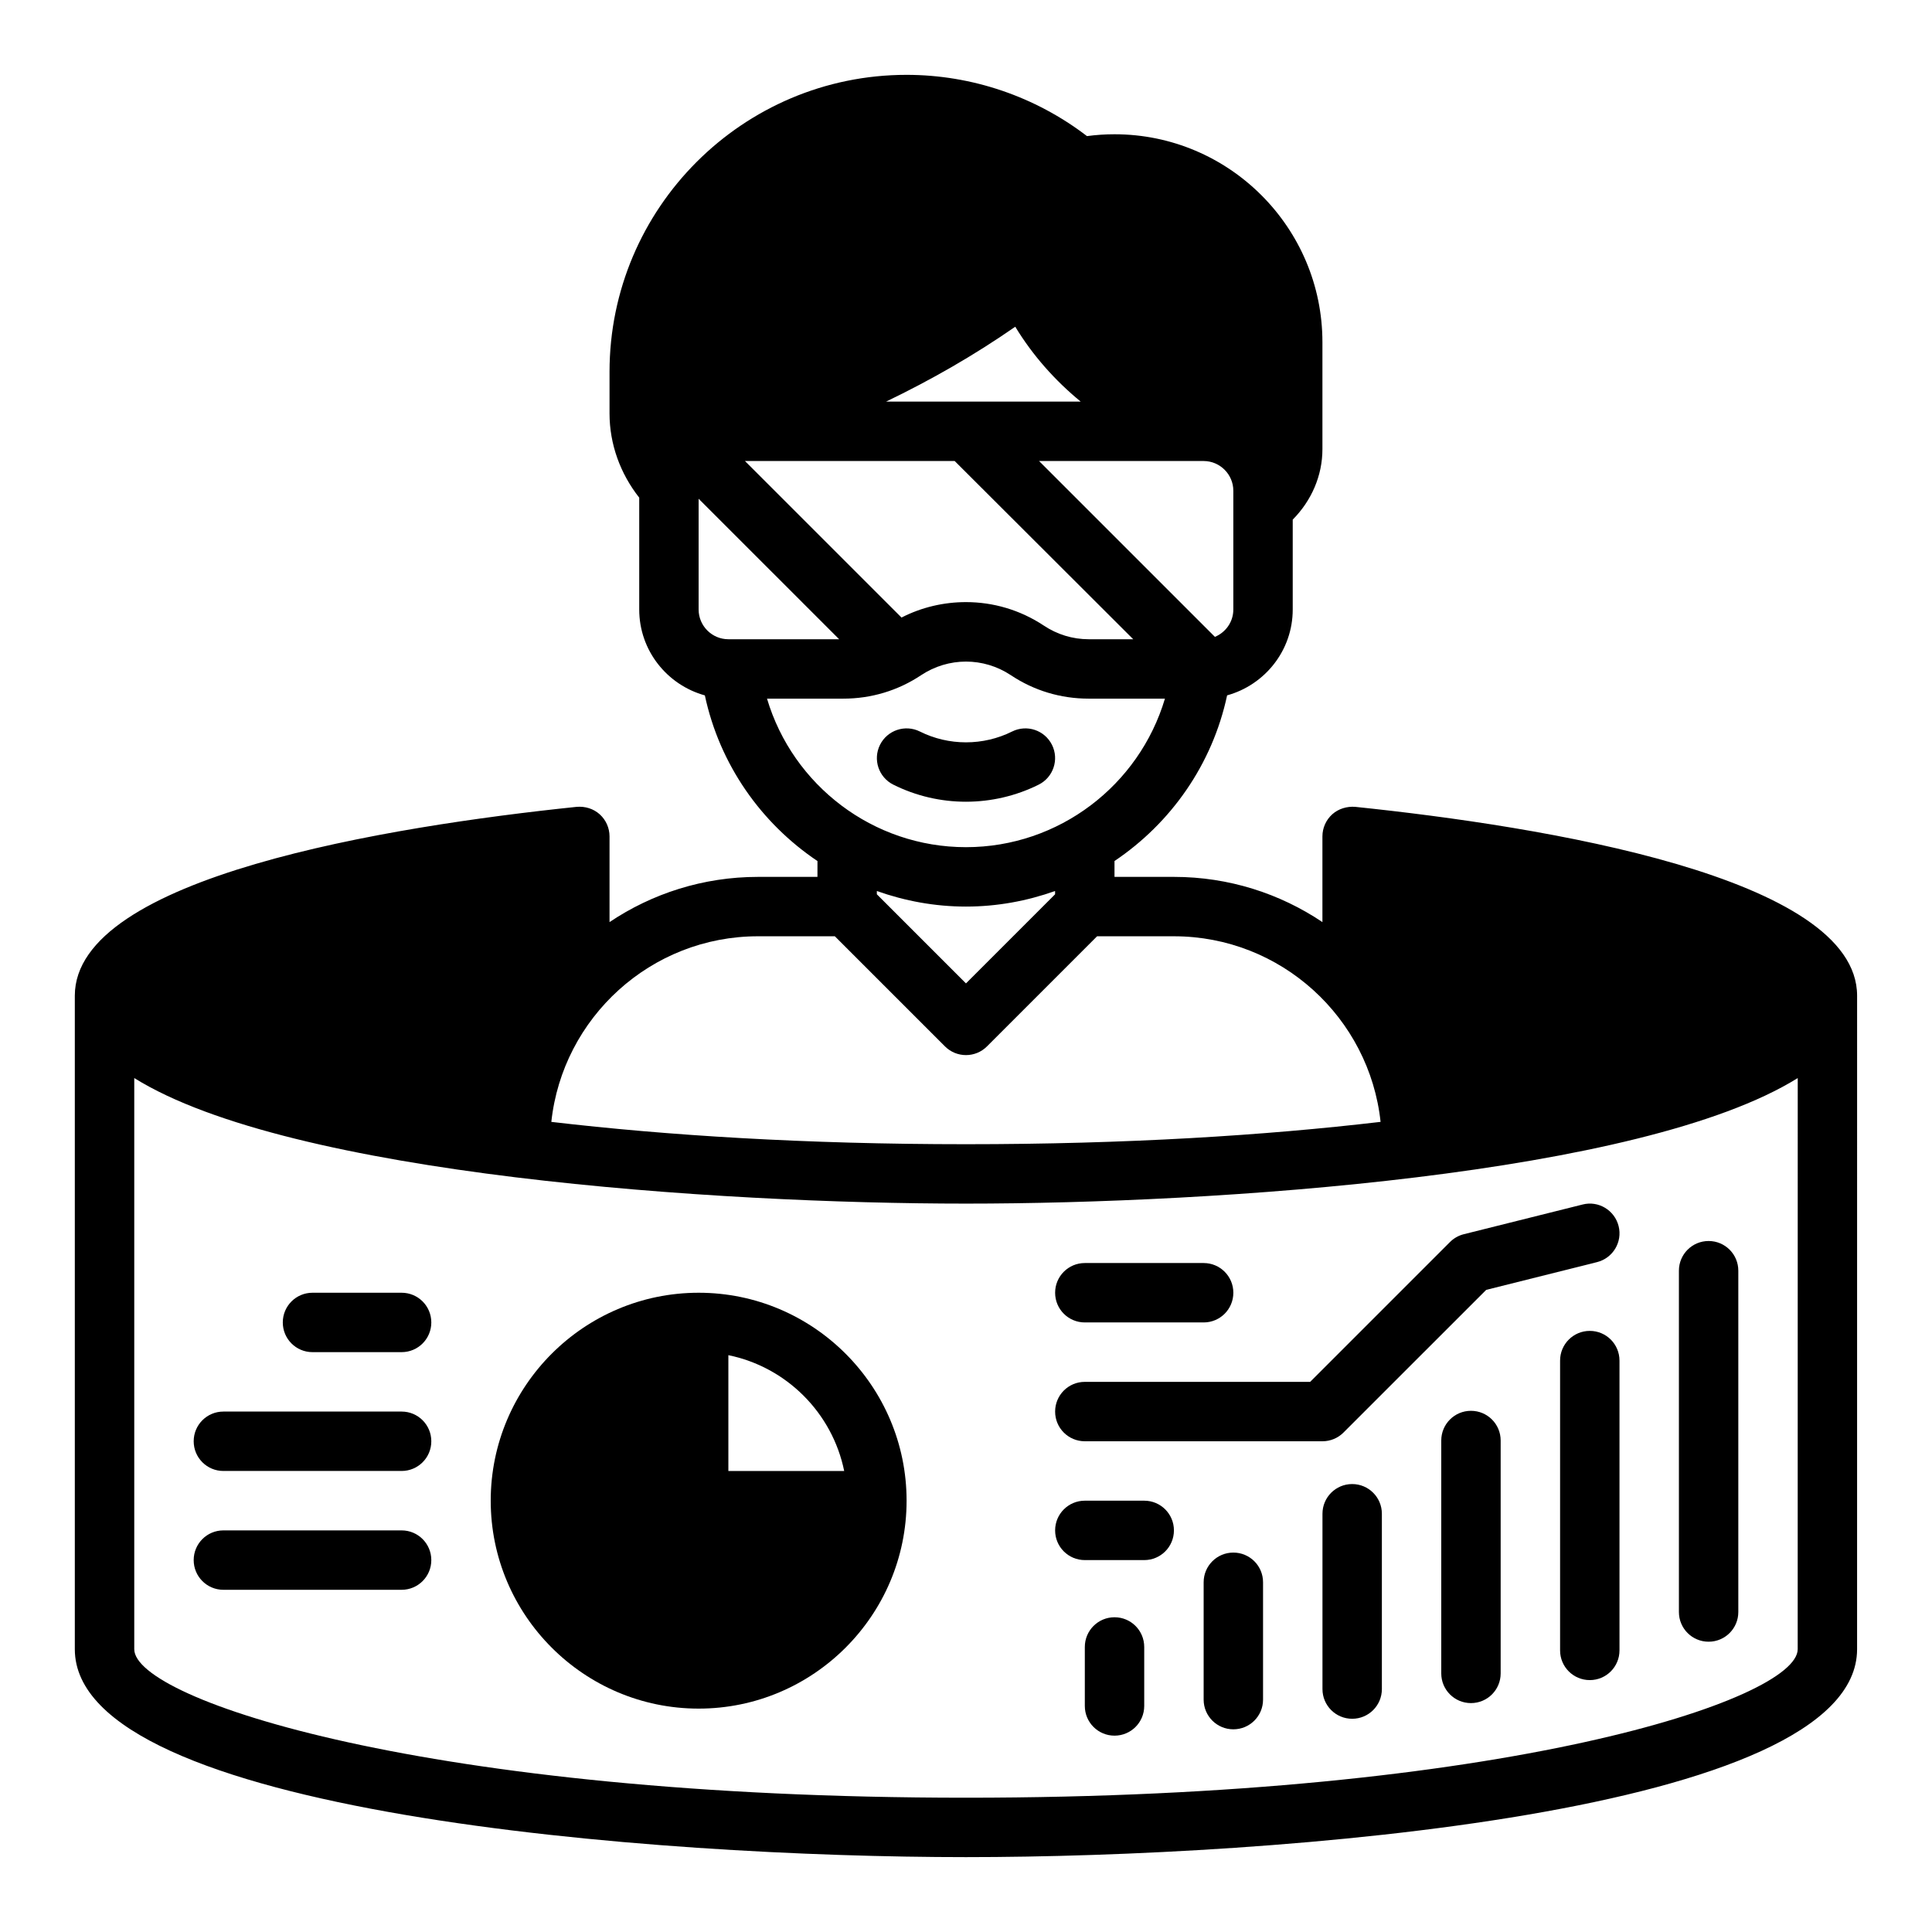 <?xml version="1.0" encoding="UTF-8"?>
<!-- Uploaded to: SVG Find, www.svgrepo.com, Generator: SVG Find Mixer Tools -->
<svg fill="#000000" width="800px" height="800px" version="1.1" viewBox="144 144 512 512" xmlns="http://www.w3.org/2000/svg">
 <g>
  <path d="m503.14 357.82c-2.172-0.164-4.434 0.496-6.086 1.984-1.652 1.496-2.598 3.621-2.598 5.848v22.711c-11.262-7.559-24.805-11.98-39.359-11.98h-15.742v-4.203c14.91-10.02 25.914-25.535 29.844-43.902 9.988-2.758 17.387-11.879 17.387-22.742v-23.828c4.953-5 7.871-11.617 7.871-18.68v-28.34c0-30.379-24.727-55.105-55.105-55.105-2.441 0-4.871 0.164-7.289 0.488-13.695-10.5-30.531-16.234-47.812-16.234-43.406 0-78.719 35.312-78.719 78.719v11.02c0 8.109 2.844 15.934 7.871 22.309v29.652c0 10.863 7.398 19.988 17.391 22.75 3.93 18.359 14.926 33.883 29.844 43.902l-0.004 4.195h-15.742c-14.555 0-28.094 4.426-39.359 11.98v-22.711c0-2.227-0.945-4.352-2.598-5.848-1.652-1.496-3.891-2.164-6.086-1.984-49.68 5.164-133.02 18.539-133.02 50.051v173.18c0 43.586 154.48 55.105 236.16 55.105 81.68 0 236.16-11.516 236.16-55.105l0.004-173.18c0-31.512-83.336-44.887-133.02-50.051zm-40.168-91.645c4.328 0 7.871 3.543 7.871 7.871v31.488c0 3.305-2.047 6.062-4.879 7.242l-46.605-46.602zm-49.918-35.59c4.637 7.629 10.547 14.273 17.344 19.844h-51.578c11.895-5.723 23.363-12.289 34.234-19.844zm-16.051 35.59 47.312 47.23h-11.809c-4.25 0-8.344-1.258-11.887-3.621-6.297-4.172-13.461-6.219-20.625-6.219-5.824 0-11.73 1.34-17.082 4.094l-41.488-41.484zm-67.859 39.359v-29.363l37.238 37.234h-29.363c-4.332 0-7.875-3.543-7.875-7.871zm18.125 23.613h20.215c7.398 0 14.484-2.125 20.625-6.219 7.242-4.801 16.531-4.801 23.773 0 6.141 4.094 13.227 6.219 20.625 6.219h20.215c-6.836 22.957-28.09 39.363-52.727 39.363-24.641 0-45.895-16.406-52.727-39.363zm76.34 50.98v0.867l-23.617 23.617-23.617-23.617v-0.867c7.426 2.637 15.363 4.125 23.621 4.125s16.191-1.488 23.613-4.125zm-78.719 11.996h20.355l29.18 29.18c1.539 1.539 3.555 2.309 5.57 2.309s4.031-0.77 5.566-2.305l29.18-29.184h20.355c28.379 0 51.805 21.578 54.773 49.184-30.652 3.602-67.359 5.922-109.88 5.922s-79.223-2.32-109.88-5.918c2.969-27.609 26.395-49.188 54.773-49.188zm275.52 188.93c0 13.359-77.801 39.359-220.42 39.359-142.61 0-220.41-26-220.41-39.359v-151.36c41.344 25.773 154.54 33.277 220.42 33.277s179.07-7.504 220.42-33.273z"/>
  <path d="m419.26 351.94c3.891-1.945 5.465-6.676 3.519-10.562-1.953-3.891-6.668-5.457-10.562-3.519-7.66 3.824-16.793 3.824-24.441 0-3.883-1.938-8.613-0.371-10.562 3.519-1.945 3.891-0.371 8.621 3.519 10.562 6.031 3.016 12.641 4.527 19.262 4.527 6.621-0.004 13.242-1.523 19.266-4.527z"/>
  <path d="m470.85 555.45c-4.352 0-7.871 3.519-7.871 7.871v31.094c0 4.352 3.519 7.871 7.871 7.871 4.352 0 7.871-3.519 7.871-7.871v-31.094c0-4.356-3.519-7.871-7.871-7.871z"/>
  <path d="m439.36 572.59c-4.352 0-7.871 3.519-7.871 7.871v15.633c0 4.352 3.519 7.871 7.871 7.871s7.871-3.519 7.871-7.871v-15.633c0-4.352-3.519-7.871-7.871-7.871z"/>
  <path d="m596.8 579.07c4.352 0 7.871-3.519 7.871-7.871v-90.449c0-4.352-3.519-7.871-7.871-7.871-4.352 0-7.871 3.519-7.871 7.871v90.449c-0.004 4.352 3.516 7.871 7.871 7.871z"/>
  <path d="m565.31 496.7c-4.352 0-7.871 3.519-7.871 7.871v76.801c0 4.352 3.519 7.871 7.871 7.871s7.871-3.519 7.871-7.871v-76.801c0-4.352-3.519-7.871-7.871-7.871z"/>
  <path d="m533.82 517.88c-4.352 0-7.871 3.519-7.871 7.871v61.715c0 4.352 3.519 7.871 7.871 7.871 4.352 0 7.871-3.519 7.871-7.871v-61.715c0-4.352-3.519-7.871-7.871-7.871z"/>
  <path d="m502.34 537.29c-4.352 0-7.871 3.519-7.871 7.871v46.461c0 4.352 3.519 7.871 7.871 7.871 4.352 0 7.871-3.519 7.871-7.871v-46.461c0-4.344-3.519-7.871-7.871-7.871z"/>
  <path d="m329.15 486.59c-30.379 0-55.105 24.727-55.105 55.105 0 30.379 24.727 55.105 55.105 55.105 30.379 0 55.105-24.727 55.105-55.105 0-30.379-24.727-55.105-55.105-55.105zm7.875 47.234v-30.691c15.398 3.141 27.551 15.297 30.691 30.691z"/>
  <path d="m250.43 486.59h-23.617c-4.352 0-7.871 3.519-7.871 7.871 0 4.352 3.519 7.871 7.871 7.871h23.617c4.352 0 7.871-3.519 7.871-7.871 0-4.352-3.516-7.871-7.871-7.871z"/>
  <path d="m250.43 518.08h-47.23c-4.352 0-7.871 3.519-7.871 7.871 0 4.352 3.519 7.871 7.871 7.871h47.23c4.352 0 7.871-3.519 7.871-7.871 0-4.352-3.516-7.871-7.871-7.871z"/>
  <path d="m250.43 549.57h-47.23c-4.352 0-7.871 3.519-7.871 7.871s3.519 7.871 7.871 7.871h47.23c4.352 0 7.871-3.519 7.871-7.871s-3.516-7.871-7.871-7.871z"/>
  <path d="m431.49 525.95h62.977c2.094 0 4.086-0.828 5.566-2.305l37.824-37.816 29.363-7.352c4.219-1.055 6.785-5.328 5.731-9.539-1.055-4.219-5.344-6.809-9.539-5.731l-31.488 7.871c-1.387 0.348-2.652 1.062-3.66 2.07l-37.059 37.059h-59.715c-4.352 0-7.871 3.519-7.871 7.871-0.004 4.356 3.516 7.871 7.871 7.871z"/>
  <path d="m431.49 494.46h31.488c4.352 0 7.871-3.519 7.871-7.871 0-4.352-3.519-7.871-7.871-7.871h-31.488c-4.352 0-7.871 3.519-7.871 7.871-0.004 4.356 3.516 7.871 7.871 7.871z"/>
  <path d="m431.49 557.44h15.742c4.352 0 7.871-3.519 7.871-7.871 0-4.352-3.519-7.871-7.871-7.871h-15.742c-4.352 0-7.871 3.519-7.871 7.871-0.004 4.356 3.516 7.871 7.871 7.871z"/>
 </g>
</svg>